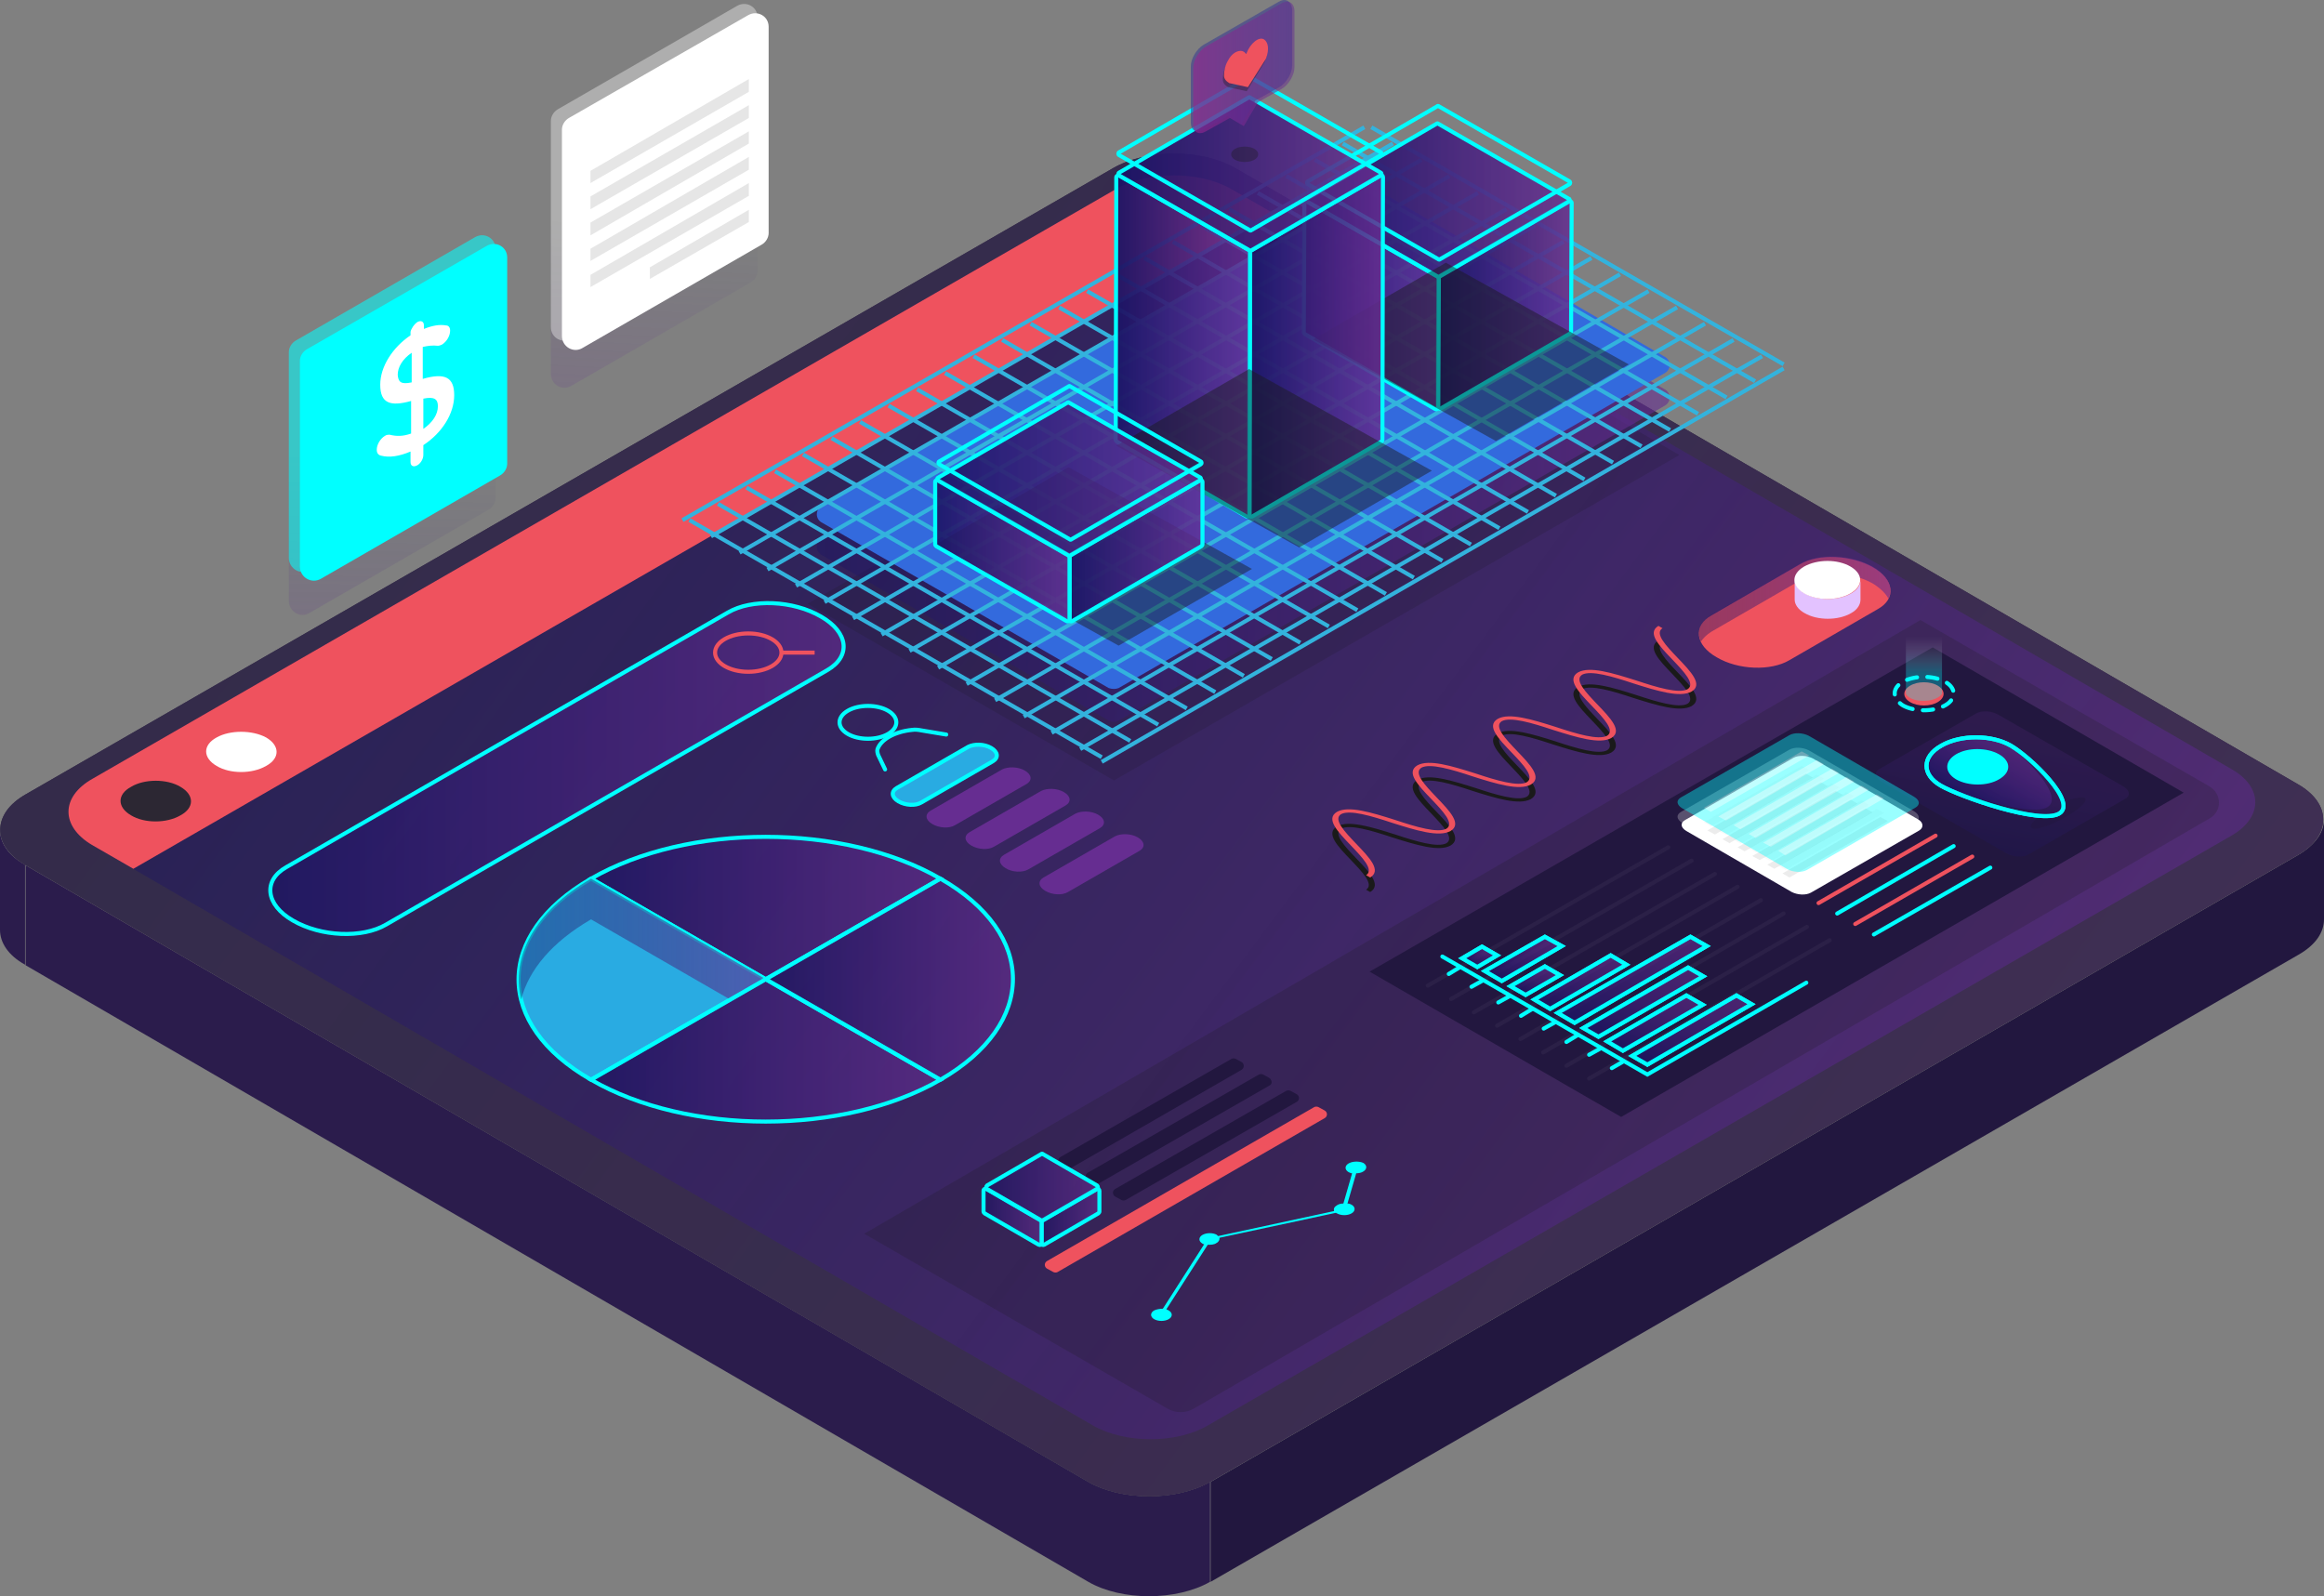 <?xml version="1.0" encoding="UTF-8"?> <svg xmlns="http://www.w3.org/2000/svg" width="575" height="395" viewBox="0 0 575 395" fill="none"><rect x="0" y="0" width="575" height="395" fill="#808080" stroke="none"/><path d="M0 205.337V230.069C0 233.233 2.017 236.396 6.195 238.697V213.964C2.017 211.664 0 208.5 0 205.337Z" fill="#2B1C4C"></path><path d="M568.661 211.52C572.839 209.075 575 205.912 575 202.748V227.481C575 230.644 572.983 233.808 568.661 236.252L299.53 391.405V366.673L568.661 211.52Z" fill="#22173F"></path><path d="M269.275 366.673C277.631 371.418 291.03 371.418 299.387 366.673V391.405C291.03 396.15 277.487 396.15 269.275 391.405L6.34 238.841V214.108L269.275 366.673Z" fill="#2B1C4C"></path><path d="M6.34 196.565C-2.016 201.31 -2.016 209.219 6.196 213.964L269.275 366.673C277.632 371.418 291.031 371.418 299.387 366.673L568.517 211.52C576.874 206.775 576.874 198.866 568.662 194.121L305.582 41.556C297.226 36.811 283.827 36.811 275.471 41.556L6.34 196.565Z" fill="#382F47"></path><path d="M6.34 196.565C-2.016 201.31 -2.016 209.219 6.196 213.964L269.275 366.673C277.632 371.418 291.031 371.418 299.387 366.673L568.517 211.52C576.874 206.775 576.874 198.866 568.662 194.121L305.582 41.556C297.226 36.811 283.827 36.811 275.471 41.556L6.34 196.565Z" fill="#382F47"></path><g opacity="0.68"><g opacity="0.68"><path opacity="0.68" d="M6.34 196.565C-2.016 201.31 -2.016 209.219 6.196 213.964L269.275 366.673C277.632 371.418 291.031 371.418 299.387 366.673L568.517 211.52C576.874 206.775 576.874 198.866 568.662 194.121L305.582 41.556C297.226 36.811 283.827 36.811 275.471 41.556L6.34 196.565Z" fill="url(#paint0_linear)"></path></g></g><path d="M22.907 192.683C14.983 197.284 14.983 204.618 22.763 209.075L270.427 352.725C278.207 357.182 290.885 357.326 298.809 352.725L552.092 206.775C559.872 202.317 560.016 194.84 552.236 190.382L304.572 46.733C296.792 42.131 284.114 42.131 276.19 46.733L22.907 192.683Z" fill="url(#paint1_linear)"></path><path d="M22.907 192.683L276.19 46.733C283.97 42.275 296.792 42.275 304.572 46.733L314.802 52.628L32.993 214.971L22.763 209.075C14.983 204.474 14.983 197.141 22.907 192.683Z" fill="#EF525E"></path><path d="M65.842 182.474C69.299 184.487 69.299 187.65 65.842 189.519C62.384 191.532 56.909 191.532 53.595 189.519C50.138 187.506 50.138 184.343 53.595 182.474C56.909 180.604 62.384 180.604 65.842 182.474Z" fill="white"></path><path d="M44.663 194.696C48.121 196.709 48.121 199.872 44.663 201.742C41.205 203.755 35.73 203.755 32.417 201.742C28.959 199.729 28.959 196.565 32.417 194.696C35.73 192.683 41.349 192.683 44.663 194.696Z" fill="#2C2733"></path><path opacity="0.15" d="M275.614 193.114L415.51 112.59L339.871 68.733L199.831 149.401L275.614 193.114Z" fill="#1A1A1A"></path><path d="M276.767 178.304L411.909 100.368C413.493 99.505 413.493 97.204 411.909 96.341L341.024 55.217C340.304 54.785 339.439 54.785 338.719 55.217L203.289 133.296C201.704 134.159 201.704 136.46 203.289 137.323L274.318 178.304C275.182 178.735 276.047 178.735 276.767 178.304Z" fill="url(#paint2_linear)"></path><path d="M276.767 170.251L411.909 92.315C413.493 91.452 413.493 89.152 411.909 88.289L341.024 47.164C340.304 46.733 339.439 46.733 338.719 47.164L203.289 125.244C201.704 126.107 201.704 128.407 203.289 129.27L274.318 170.251C275.182 170.539 276.047 170.539 276.767 170.251Z" fill="#336ADD"></path><path d="M339.295 31.491L441.299 90.158" stroke="#33B3DD" stroke-miterlimit="10"></path><path d="M332.235 35.517L434.24 94.328" stroke="#33B3DD" stroke-miterlimit="10"></path><path d="M325.32 39.543L427.181 98.355" stroke="#33B3DD" stroke-miterlimit="10"></path><path d="M318.261 43.569L420.121 102.381" stroke="#33B3DD" stroke-miterlimit="10"></path><path d="M311.2 47.739L413.205 106.407" stroke="#33B3DD" stroke-miterlimit="10"></path><path d="M304.142 51.766L406.146 110.433" stroke="#33B3DD" stroke-miterlimit="10"></path><path d="M297.081 55.792L399.086 114.459" stroke="#33B3DD" stroke-miterlimit="10"></path><path d="M290.166 59.818L392.026 118.629" stroke="#33B3DD" stroke-miterlimit="10"></path><path d="M283.106 63.844L384.967 122.656" stroke="#33B3DD" stroke-miterlimit="10"></path><path d="M276.047 67.87L378.051 126.682" stroke="#33B3DD" stroke-miterlimit="10"></path><path d="M268.987 72.04L370.992 130.708" stroke="#33B3DD" stroke-miterlimit="10"></path><path d="M262.071 76.067L363.932 134.734" stroke="#33B3DD" stroke-miterlimit="10"></path><path d="M255.012 80.093L356.872 138.76" stroke="#33B3DD" stroke-miterlimit="10"></path><path d="M247.952 84.119L349.813 142.931" stroke="#33B3DD" stroke-miterlimit="10"></path><path d="M240.893 88.145L342.897 146.957" stroke="#33B3DD" stroke-miterlimit="10"></path><path d="M233.833 92.315L335.838 150.983" stroke="#33B3DD" stroke-miterlimit="10"></path><path d="M226.917 96.342L328.777 155.009" stroke="#33B3DD" stroke-miterlimit="10"></path><path d="M219.857 100.368L321.718 159.035" stroke="#33B3DD" stroke-miterlimit="10"></path><path d="M212.798 104.394L314.658 163.061" stroke="#33B3DD" stroke-miterlimit="10"></path><path d="M205.738 108.42L307.743 167.232" stroke="#33B3DD" stroke-miterlimit="10"></path><path d="M198.679 112.446L300.683 171.258" stroke="#33B3DD" stroke-miterlimit="10"></path><path d="M191.764 116.616L293.624 175.284" stroke="#33B3DD" stroke-miterlimit="10"></path><path d="M184.703 120.643L286.564 179.31" stroke="#33B3DD" stroke-miterlimit="10"></path><path d="M177.644 124.669L279.648 183.336" stroke="#33B3DD" stroke-miterlimit="10"></path><path d="M170.584 128.695L272.589 187.363" stroke="#33B3DD" stroke-miterlimit="10"></path><path d="M267.258 185.349L435.969 88.145" stroke="#33B3DD" stroke-miterlimit="10"></path><path d="M260.198 181.323L428.909 84.119" stroke="#33B3DD" stroke-miterlimit="10"></path><path d="M253.283 177.297L421.85 80.093" stroke="#33B3DD" stroke-miterlimit="10"></path><path d="M246.224 173.271L414.934 76.067" stroke="#33B3DD" stroke-miterlimit="10"></path><path d="M239.164 169.245L407.875 72.04" stroke="#33B3DD" stroke-miterlimit="10"></path><path d="M232.104 165.218L400.815 67.87" stroke="#33B3DD" stroke-miterlimit="10"></path><path d="M225.044 161.048L393.755 63.844" stroke="#33B3DD" stroke-miterlimit="10"></path><path d="M218.129 157.022L386.84 59.818" stroke="#33B3DD" stroke-miterlimit="10"></path><path d="M211.069 152.996L379.78 55.792" stroke="#33B3DD" stroke-miterlimit="10"></path><path d="M204.01 148.97L372.721 51.766" stroke="#33B3DD" stroke-miterlimit="10"></path><path d="M196.95 144.943L365.661 47.739" stroke="#33B3DD" stroke-miterlimit="10"></path><path d="M189.89 140.917L358.601 43.569" stroke="#33B3DD" stroke-miterlimit="10"></path><path d="M182.975 136.747L351.685 39.543" stroke="#33B3DD" stroke-miterlimit="10"></path><path d="M175.915 132.721L344.626 35.517" stroke="#33B3DD" stroke-miterlimit="10"></path><path d="M168.855 128.695L337.566 31.491" stroke="#33B3DD" stroke-miterlimit="10"></path><path d="M272.589 188.513L441.3 91.165" stroke="#33B3DD" stroke-miterlimit="10"></path><path d="M339.006 220.723C341.888 218.997 338.862 215.834 335.549 212.383C332.667 209.363 329.786 206.343 331.803 205.049C333.964 203.899 339.295 205.481 344.481 207.206C350.388 209.075 356.007 210.801 358.889 209.219C361.77 207.494 358.745 204.33 355.431 200.879C352.549 197.86 349.668 194.84 351.685 193.546C353.846 192.395 359.177 193.977 364.363 195.703C370.27 197.572 375.889 199.297 378.771 197.716C381.652 195.99 378.627 192.827 375.313 189.376C372.432 186.356 369.55 183.336 371.567 182.042C373.728 180.892 379.059 182.474 384.246 184.199C390.153 186.069 395.772 187.794 398.653 186.212C401.535 184.487 398.509 181.323 395.195 177.872C392.314 174.853 389.432 171.833 391.449 170.539C393.611 169.388 398.941 170.97 404.128 172.696C410.035 174.565 415.654 176.291 418.535 174.709C421.417 172.983 418.391 169.82 415.078 166.369C412.196 163.349 409.315 160.33 411.332 159.035L410.323 158.46C407.442 160.186 410.467 163.349 413.781 166.8C416.662 169.82 419.544 172.84 417.527 174.134C415.366 175.284 410.035 173.702 404.848 171.977C398.941 170.107 393.322 168.382 390.441 169.964C387.559 171.689 390.585 174.853 393.899 178.304C396.78 181.323 399.662 184.343 397.645 185.637C395.483 186.787 390.153 185.206 384.966 183.48C379.059 181.611 373.44 179.885 370.559 181.467C367.677 183.193 370.703 186.356 374.016 189.807C376.898 192.827 379.779 195.846 377.762 197.141C375.601 198.291 370.27 196.709 365.084 194.984C359.177 193.114 353.558 191.389 350.676 192.971C347.795 194.696 350.82 197.86 354.134 201.311C357.016 204.33 359.897 207.35 357.88 208.644C355.719 209.794 350.388 208.213 345.202 206.487C339.295 204.618 333.676 202.892 330.794 204.474C327.913 206.2 330.938 209.363 334.252 212.814C337.133 215.834 340.015 218.853 337.998 220.148L339.006 220.723Z" fill="#1A1A1A"></path><path d="M339.006 217.128C341.888 215.402 338.862 212.239 335.549 208.788C332.667 205.768 329.786 202.748 331.803 201.454C333.964 200.304 339.295 201.886 344.481 203.611C350.388 205.48 356.007 207.206 358.889 205.624C361.77 203.899 358.745 200.735 355.431 197.284C352.549 194.265 349.668 191.245 351.685 189.951C353.846 188.8 359.177 190.382 364.363 192.108C370.27 193.977 375.889 195.703 378.771 194.121C381.652 192.395 378.627 189.232 375.313 185.781C372.432 182.761 369.55 179.741 371.567 178.447C373.728 177.297 379.059 178.879 384.246 180.604C390.153 182.474 395.772 184.199 398.653 182.617C401.535 180.892 398.509 177.728 395.195 174.277C392.314 171.258 389.432 168.238 391.449 166.944C393.611 165.794 398.941 167.375 404.128 169.101C410.035 170.97 415.654 172.696 418.535 171.114C421.417 169.388 418.391 166.225 415.078 162.774C412.196 159.754 409.315 156.735 411.332 155.44L410.323 154.865C407.442 156.591 410.467 159.754 413.781 163.205C416.662 166.225 419.544 169.245 417.527 170.539C415.366 171.689 410.035 170.107 404.848 168.382C398.941 166.512 393.322 164.787 390.441 166.369C387.559 168.094 390.585 171.258 393.899 174.709C396.78 177.728 399.662 180.748 397.645 182.042C395.483 183.192 390.153 181.611 384.966 179.885C379.059 178.016 373.44 176.29 370.559 177.872C367.677 179.598 370.703 182.761 374.016 186.212C376.898 189.232 379.779 192.251 377.762 193.546C375.601 194.696 370.27 193.114 365.084 191.389C359.177 189.519 353.558 187.794 350.676 189.376C347.795 191.101 350.82 194.265 354.134 197.716C357.016 200.735 359.897 203.755 357.88 205.049C355.719 206.199 350.388 204.618 345.202 202.892C339.295 201.023 333.676 199.297 330.794 200.879C327.913 202.605 330.938 205.768 334.252 209.219C337.133 212.239 340.015 215.258 337.998 216.553L339.006 217.128Z" fill="#EF525E"></path><path d="M388.856 49.465L388.712 82.537L355.863 101.518L356.007 68.589L388.856 49.465Z" fill="url(#paint3_linear)"></path><path d="M356.008 68.589L355.864 101.518L322.727 82.537L322.871 49.465L356.008 68.589Z" fill="url(#paint4_linear)"></path><path d="M388.856 49.465L356.007 68.589L322.87 49.465L355.719 30.34L388.856 49.465Z" fill="url(#paint5_linear)"></path><path d="M388.856 50.184L388.712 82.106C388.712 82.25 388.568 82.394 388.424 82.537L356.439 101.087C356.151 101.231 355.719 101.087 355.719 100.655L355.863 68.733C355.863 68.59 356.007 68.446 356.151 68.302L388.135 49.753C388.424 49.609 388.856 49.896 388.856 50.184Z" fill="url(#paint6_linear)" stroke="#00FFFF" stroke-miterlimit="10"></path><path d="M356.007 68.733L355.863 100.799C355.863 101.087 355.431 101.374 355.143 101.231L322.87 82.681C322.726 82.537 322.582 82.394 322.582 82.25L322.726 50.328C322.726 50.04 323.158 49.753 323.446 49.896L355.719 68.446C355.863 68.446 356.007 68.59 356.007 68.733Z" fill="url(#paint7_linear)" stroke="#00FFFF" stroke-miterlimit="10"></path><path d="M388.136 49.896L356.151 68.446C356.007 68.59 355.863 68.59 355.719 68.446L323.447 49.896C323.158 49.753 323.158 49.321 323.447 49.177L355.431 30.628C355.575 30.484 355.719 30.484 355.863 30.628L388.136 49.177C388.424 49.177 388.424 49.609 388.136 49.896Z" fill="url(#paint8_linear)" stroke="#00FFFF" stroke-miterlimit="10"></path><path d="M388.28 45.582L356.296 64.132C356.152 64.276 356.008 64.276 355.864 64.132L323.591 45.582C323.303 45.439 323.303 45.007 323.591 44.864L355.576 26.314C355.72 26.17 355.864 26.17 356.008 26.314L388.28 44.864C388.569 45.007 388.569 45.439 388.28 45.582Z" stroke="#00FFFF" stroke-miterlimit="10"></path><g opacity="0.67"><path opacity="0.67" d="M402.976 90.158L370.127 109.139L324.888 83.975L357.737 64.995L402.976 90.158Z" fill="#1A1A1A"></path></g><path d="M342.176 42.994L342.031 109.139L309.183 128.12L309.327 62.119L342.176 42.994Z" fill="url(#paint9_linear)"></path><path d="M309.327 62.119L309.183 128.12L276.046 109.139L276.19 42.994L309.327 62.119Z" fill="url(#paint10_linear)"></path><path d="M342.175 42.994L309.327 62.119L276.189 42.994L309.182 24.013L342.175 42.994Z" fill="url(#paint11_linear)"></path><path d="M342.176 43.857L342.032 108.852C342.032 108.995 341.888 109.139 341.744 109.283L309.759 127.832C309.471 127.976 309.039 127.832 309.039 127.401L309.183 62.407C309.183 62.263 309.327 62.119 309.471 61.975L341.456 43.426C341.888 43.282 342.176 43.426 342.176 43.857Z" fill="url(#paint12_linear)" stroke="#00FFFF" stroke-miterlimit="10"></path><path d="M309.327 62.406L309.183 127.401C309.183 127.689 308.751 127.976 308.463 127.832L276.334 109.283C276.19 109.139 276.046 108.995 276.046 108.852L276.19 43.857C276.19 43.569 276.622 43.282 276.91 43.426L309.183 61.975C309.327 62.119 309.327 62.263 309.327 62.406Z" fill="url(#paint13_linear)" stroke="#00FFFF" stroke-miterlimit="10"></path><path d="M341.6 43.426L309.615 61.975C309.471 62.119 309.327 62.119 309.183 61.975L276.91 43.426C276.622 43.282 276.622 42.85 276.91 42.707L308.895 24.157C309.039 24.014 309.183 24.014 309.327 24.157L341.6 42.707C341.888 42.85 341.888 43.282 341.6 43.426Z" fill="url(#paint14_linear)" stroke="#00FFFF" stroke-miterlimit="10"></path><g opacity="0.67"><path opacity="0.67" d="M354.279 116.472L321.43 135.453L276.19 110.289L309.039 91.309L354.279 116.472Z" fill="#1A1A1A"></path></g><g opacity="0.67"><path opacity="0.67" d="M309.76 140.774L276.767 159.754L231.527 134.734L264.376 115.61L309.76 140.774Z" fill="#1A1A1A"></path></g><path d="M297.513 118.486V135.022L264.664 154.003V137.466L297.513 118.486Z" fill="url(#paint15_linear)"></path><path d="M264.664 137.466V154.003L231.527 135.022V118.486L264.664 137.466Z" fill="url(#paint16_linear)"></path><path d="M297.513 118.486L264.664 137.466L231.527 118.486L264.376 99.361L297.513 118.486Z" fill="url(#paint17_linear)"></path><path d="M297.513 119.205V134.734C297.513 134.878 297.368 135.022 297.224 135.166L265.24 153.715C264.952 153.859 264.52 153.715 264.52 153.284V137.754C264.52 137.61 264.664 137.467 264.808 137.323L296.792 118.917C297.224 118.63 297.513 118.917 297.513 119.205Z" fill="url(#paint18_linear)" stroke="#00FFFF" stroke-miterlimit="10"></path><path d="M264.664 137.754V153.284C264.664 153.571 264.232 153.859 263.944 153.715L231.671 135.166C231.527 135.022 231.383 134.878 231.383 134.734V119.205C231.383 118.917 231.815 118.63 232.103 118.773L264.376 137.323C264.52 137.466 264.664 137.61 264.664 137.754Z" fill="url(#paint19_linear)" stroke="#00FFFF" stroke-miterlimit="10"></path><path d="M296.792 118.917L264.808 137.466C264.664 137.61 264.52 137.61 264.375 137.466L232.103 118.917C231.815 118.773 231.815 118.342 232.103 118.198L264.087 99.649C264.231 99.505 264.375 99.505 264.52 99.649L296.792 118.054C297.224 118.198 297.224 118.63 296.792 118.917Z" fill="url(#paint20_linear)" stroke="#00FFFF" stroke-miterlimit="10"></path><path d="M204.729 165.794L95.521 228.775C89.614 232.226 79.385 231.795 72.469 227.768C65.697 223.886 64.977 217.847 70.884 214.539L180.092 151.558C185.999 148.107 196.229 148.538 203.144 152.565C209.916 156.447 210.636 162.343 204.729 165.794Z" fill="url(#paint21_linear)" stroke="#00FFFF" stroke-miterlimit="10"></path><path d="M185.135 166.225C189.671 166.225 193.347 164.1 193.347 161.48C193.347 158.859 189.671 156.735 185.135 156.735C180.6 156.735 176.923 158.859 176.923 161.48C176.923 164.1 180.6 166.225 185.135 166.225Z" stroke="#EF525E" stroke-miterlimit="10"></path><path d="M193.348 161.48H201.56" stroke="#EF525E" stroke-miterlimit="10"></path><path d="M232.68 217.415C208.764 203.611 170.152 203.611 146.235 217.415L189.458 242.292L232.68 217.415Z" fill="url(#paint22_linear)" stroke="#00FFFF" stroke-miterlimit="10"></path><path d="M146.235 217.416C122.319 231.22 122.319 253.508 146.235 267.168L189.457 242.292L146.235 217.416Z" fill="#29ABE2" stroke="#00FFFF" stroke-miterlimit="10"></path><path d="M146.235 227.481L180.669 247.325L189.458 242.292L146.235 217.416C132.116 225.612 126.353 236.828 128.946 247.325C130.819 239.991 136.582 233.089 146.235 227.481Z" fill="url(#paint23_linear)"></path><path d="M146.235 267.168C170.152 280.972 208.764 280.972 232.68 267.168L189.458 242.292L146.235 267.168Z" fill="url(#paint24_linear)" stroke="#00FFFF" stroke-miterlimit="10"></path><path d="M232.679 217.416L189.457 242.292L232.679 267.168C256.596 253.364 256.596 231.076 232.679 217.416Z" fill="url(#paint25_linear)" stroke="#00FFFF" stroke-miterlimit="10"></path><path d="M227.925 198.579L245.646 188.369C247.087 187.506 246.943 186.069 245.214 185.062C243.485 184.055 241.036 184.055 239.595 184.774L221.874 194.984C220.433 195.846 220.577 197.284 222.306 198.291C224.035 199.297 226.484 199.441 227.925 198.579Z" fill="#29ABE2" stroke="#00FFFF" stroke-miterlimit="10"></path><path d="M236.281 204.186L254.003 193.977C255.443 193.114 255.299 191.676 253.57 190.67C251.841 189.663 249.392 189.663 247.952 190.382L230.23 200.592C228.79 201.454 228.934 202.892 230.663 203.899C232.391 204.905 234.841 205.049 236.281 204.186Z" fill="#662D91"></path><path d="M245.934 209.507L263.655 199.297C265.096 198.435 264.952 196.997 263.223 195.99C261.494 194.984 259.045 194.984 257.604 195.703L239.883 205.912C238.442 206.775 238.586 208.213 240.315 209.219C242.044 210.226 244.493 210.37 245.934 209.507Z" fill="#662D91"></path><path d="M254.435 215.115L272.156 204.905C273.597 204.043 273.453 202.605 271.724 201.598C269.995 200.592 267.546 200.592 266.105 201.311L248.384 211.52C246.943 212.383 247.087 213.821 248.816 214.827C250.401 215.834 252.994 215.977 254.435 215.115Z" fill="#662D91"></path><path d="M264.232 220.723L281.953 210.513C283.394 209.65 283.249 208.213 281.521 207.206C279.792 206.199 277.342 206.199 275.902 206.918L258.181 217.128C256.74 217.991 256.884 219.428 258.613 220.435C260.342 221.442 262.791 221.585 264.232 220.723Z" fill="#662D91"></path><path d="M442.74 163.349L464.639 150.695C469.249 148.107 468.673 143.362 463.342 140.342C458.012 137.323 449.944 136.891 445.333 139.623L423.434 152.277C418.824 154.865 419.4 159.611 424.731 162.63C430.061 165.794 438.129 166.081 442.74 163.349Z" fill="#EF525E"></path><path d="M423.434 156.303L445.333 143.65C449.944 141.061 458.012 141.349 463.343 144.369C465.216 145.519 466.512 146.813 467.233 148.107C468.529 145.519 467.233 142.499 463.343 140.199C458.012 137.179 449.944 136.747 445.333 139.48L423.434 152.133C420.552 153.859 419.688 156.303 420.841 158.748C421.417 157.885 422.281 157.022 423.434 156.303Z" fill="url(#paint26_linear)"></path><path d="M460.317 143.506V148.395C460.317 149.545 459.597 150.839 458.012 151.702C454.843 153.571 449.656 153.571 446.486 151.702C444.902 150.839 444.037 149.545 444.037 148.395V143.506C444.037 144.656 444.902 145.95 446.486 146.813C449.656 148.682 454.843 148.682 458.012 146.813C459.597 145.95 460.317 144.656 460.317 143.506Z" fill="#E3C2FF"></path><path d="M457.868 140.198C461.038 142.068 461.038 144.944 457.868 146.813C454.698 148.682 449.512 148.682 446.342 146.813C443.172 144.944 443.172 142.068 446.342 140.198C449.656 138.329 454.698 138.329 457.868 140.198Z" fill="white"></path><path d="M209.772 181.611C212.509 183.193 216.976 183.193 219.713 181.611C222.45 180.029 222.45 177.441 219.713 175.859C216.976 174.277 212.509 174.277 209.772 175.859C207.034 177.441 207.034 180.029 209.772 181.611Z" stroke="#00FFFF" stroke-miterlimit="10" stroke-linecap="round"></path><path d="M218.992 190.382L217.263 186.787C217.119 186.356 216.975 185.781 217.119 185.349C217.984 182.905 221.441 181.036 225.62 180.604C226.484 180.46 227.349 180.604 228.069 180.748L234.12 181.755" stroke="#00FFFF" stroke-miterlimit="10" stroke-linecap="round"></path><path d="M341.6 38.393L309.615 56.942C309.471 57.086 309.327 57.086 309.183 56.942L276.91 38.393C276.622 38.249 276.622 37.818 276.91 37.674L308.895 19.124C309.039 18.981 309.183 18.981 309.327 19.124L341.6 37.674C341.888 37.818 341.888 38.249 341.6 38.393Z" stroke="#00FFFF" stroke-miterlimit="10"></path><path d="M297.081 114.891L265.097 133.44C264.953 133.584 264.809 133.584 264.664 133.44L232.392 114.891C232.104 114.747 232.104 114.316 232.392 114.172L264.376 95.623C264.52 95.479 264.665 95.479 264.809 95.623L297.081 114.172C297.369 114.316 297.369 114.747 297.081 114.891Z" stroke="#00FFFF" stroke-miterlimit="10"></path><path opacity="0.35" d="M305.581 36.811C304.284 37.53 304.284 38.824 305.581 39.543C306.878 40.262 309.039 40.262 310.335 39.543C311.632 38.824 311.632 37.53 310.335 36.811C309.039 36.092 306.878 36.092 305.581 36.811Z" fill="#1A1A1A"></path><path opacity="0.5" d="M316.387 0.431L297.801 11.072C296.073 12.079 294.632 14.523 294.632 16.392V30.34C294.632 32.354 296.073 33.072 297.801 32.066L303.709 28.759L307.166 30.772L310.624 24.876L316.531 21.569C318.26 20.562 319.701 18.118 319.701 16.249V2.157C319.413 0.288 318.116 -0.575 316.387 0.431Z" fill="#2E3192"></path><path opacity="0.82" d="M316.963 0.863L298.378 11.504C296.649 12.51 295.208 14.955 295.208 16.824V30.772C295.208 32.785 296.649 33.504 298.378 32.497L304.285 29.19L307.742 31.203L311.2 25.308L317.107 22C318.836 20.994 320.277 18.549 320.277 16.68V2.588C320.133 0.575 318.692 -0.144 316.963 0.863Z" fill="url(#paint27_linear)"></path><path opacity="0.35" d="M312.497 10.928C311.2 10.066 309.039 11.935 308.175 14.236L308.03 14.379L307.886 14.236C307.022 12.941 304.717 13.66 303.564 15.961C302.844 17.111 302.556 18.549 302.556 19.7C302.556 20.562 303.132 21.138 303.852 21.569L308.463 22.576L312.785 15.53C313.938 13.229 313.505 11.504 312.497 10.928Z" fill="#1A1A1A"></path><path d="M312.785 9.778C311.488 8.915 309.327 10.784 308.463 13.085L308.319 13.373L308.174 13.229C307.31 11.935 305.005 12.654 303.852 14.954C303.132 16.105 302.844 17.543 302.844 18.693C302.844 19.556 303.42 20.131 304.14 20.562L308.751 21.569L313.217 14.523C314.081 12.222 313.793 10.497 312.785 9.778Z" fill="#EF525E"></path><path opacity="0.32" d="M141.337 95.479L185.711 69.884C186.72 69.308 187.44 68.158 187.44 67.008V15.961C187.44 13.373 184.703 11.791 182.398 13.085L138.023 38.537C137.014 39.112 136.294 40.262 136.294 41.413V92.459C136.294 95.191 139.031 96.773 141.337 95.479Z" fill="url(#paint28_linear)"></path><g opacity="0.6"><path opacity="0.6" d="M141.337 83.832L185.711 58.236C186.72 57.661 187.44 56.511 187.44 55.361V4.314C187.44 1.726 184.703 0.144 182.398 1.438L138.023 27.033C137.014 27.608 136.294 28.759 136.294 29.909V80.956C136.294 83.544 139.031 85.126 141.337 83.832Z" fill="white"></path></g><path d="M144.074 86.132L188.449 60.537C189.457 59.962 190.178 58.812 190.178 57.661V6.615C190.178 4.026 187.44 2.445 185.135 3.739L140.76 29.19C139.752 29.765 139.031 30.916 139.031 32.066V83.113C139.031 85.845 141.913 87.427 144.074 86.132Z" fill="white"></path><path opacity="0.2" d="M546.762 202.461L295.353 348.555C293.336 349.705 290.886 349.705 288.869 348.555L213.807 305.273L475.157 153.427L546.618 194.552C549.788 196.421 549.788 200.735 546.762 202.461Z" fill="#1A1A1A"></path><path d="M307.167 264.723L264.953 289.024C264.665 289.168 264.233 289.168 263.944 289.024L262.36 288.162C261.639 287.73 261.639 286.724 262.36 286.292L304.717 261.991C305.006 261.847 305.438 261.847 305.726 261.991L307.311 262.854C307.887 263.285 307.887 264.292 307.167 264.723Z" fill="#22173F"></path><path d="M314.082 268.606L271.724 292.907C271.436 293.05 271.004 293.05 270.716 292.907L269.131 292.044C268.411 291.612 268.411 290.606 269.131 290.175L311.489 265.873C311.777 265.73 312.209 265.73 312.497 265.873L314.082 266.736C314.803 267.311 314.803 268.318 314.082 268.606Z" fill="#22173F"></path><path d="M320.854 272.632L278.496 296.933C278.208 297.077 277.776 297.077 277.487 296.933L275.903 296.07C275.182 295.639 275.182 294.632 275.903 294.201L318.26 269.9C318.549 269.756 318.981 269.756 319.269 269.9L320.854 270.763C321.574 271.194 321.574 272.201 320.854 272.632Z" fill="#22173F"></path><path d="M327.769 276.658L261.639 314.763C261.351 314.907 260.919 314.907 260.631 314.763L259.046 313.901C258.326 313.469 258.326 312.463 259.046 312.031L325.176 273.926C325.464 273.782 325.897 273.782 326.185 273.926L327.769 274.789C328.49 275.22 328.49 276.227 327.769 276.658Z" fill="#EF525E"></path><path d="M272.013 294.632V299.809C272.013 299.953 271.869 300.096 271.725 300.24L258.326 308.005C258.038 308.149 257.605 308.005 257.605 307.574V302.397C257.605 302.253 257.75 302.109 257.894 301.966L271.293 294.201C271.725 294.057 272.013 294.345 272.013 294.632Z" fill="url(#paint29_linear)" stroke="#00FFFF" stroke-miterlimit="10"></path><path d="M257.749 302.397V307.574C257.749 308.005 257.317 308.149 257.029 308.005L243.63 300.24C243.486 300.096 243.342 299.953 243.342 299.809V294.632C243.342 294.201 243.774 294.057 244.062 294.201L257.461 301.966C257.749 302.11 257.749 302.253 257.749 302.397Z" fill="url(#paint30_linear)" stroke="#00FFFF" stroke-miterlimit="10"></path><path d="M271.436 294.201L258.037 301.966C257.893 302.109 257.749 302.109 257.605 301.966L244.206 294.201C243.918 294.057 243.918 293.626 244.206 293.338L257.605 285.573C257.749 285.429 257.893 285.429 258.037 285.573L271.436 293.338C271.725 293.626 271.725 294.057 271.436 294.201Z" fill="url(#paint31_linear)" stroke="#00FFFF" stroke-miterlimit="10"></path><path d="M333.676 287.874C332.667 288.449 332.667 289.456 333.676 290.031C333.964 290.175 334.252 290.319 334.54 290.319L332.379 297.796C331.803 297.796 331.227 297.94 330.795 298.227C330.074 298.659 329.93 299.09 330.074 299.665L301.403 305.848C301.259 305.704 301.115 305.704 301.115 305.561C300.107 304.986 298.522 304.986 297.513 305.561C296.505 306.136 296.505 307.142 297.513 307.718C297.657 307.861 297.802 307.861 297.946 307.861L287.716 323.822C286.996 323.822 286.132 323.966 285.555 324.254C284.547 324.829 284.547 325.836 285.555 326.411C286.564 326.986 288.149 326.986 289.157 326.411C290.166 325.836 290.166 324.829 289.157 324.254C289.013 324.11 288.725 324.11 288.581 323.966L298.81 308.005C299.53 308.005 300.395 308.005 300.971 307.574C301.547 307.286 301.836 306.711 301.692 306.28L330.506 300.097C330.65 300.097 330.65 300.24 330.795 300.24C331.803 300.816 333.388 300.816 334.396 300.24C335.405 299.665 335.405 298.659 334.396 298.083C334.108 297.94 333.82 297.796 333.388 297.796L335.549 290.319C336.125 290.319 336.846 290.175 337.278 289.887C338.286 289.312 338.286 288.306 337.278 287.73C336.269 287.299 334.685 287.299 333.676 287.874Z" fill="#00FFFF"></path><path d="M185.28 22.719L146.092 45.295V42.275L185.28 19.556V22.719Z" fill="#E6E6E6"></path><path d="M185.28 29.19L146.092 51.766V48.602L185.28 26.027V29.19Z" fill="#E6E6E6"></path><path d="M185.28 35.517L146.092 58.236V55.073L185.28 32.497V35.517Z" fill="#E6E6E6"></path><path d="M185.28 41.988L146.092 64.563V61.544L185.28 38.824V41.988Z" fill="#E6E6E6"></path><path d="M185.28 48.458L146.092 71.034V68.014L185.28 45.295V48.458Z" fill="#E6E6E6"></path><path d="M185.28 54.929L160.787 69.021V66.145L185.28 51.909V54.929Z" fill="#E6E6E6"></path><path d="M540.278 196.134L401.102 276.371L338.862 240.422L478.182 160.186L540.278 196.134Z" fill="#22173F"></path><g opacity="0.2"><path opacity="0.2" d="M353.27 243.873L412.772 209.651" stroke="white" stroke-miterlimit="10" stroke-linecap="round"></path><path opacity="0.2" d="M359.032 247.181L418.535 212.958" stroke="white" stroke-miterlimit="10" stroke-linecap="round"></path><path opacity="0.2" d="M364.651 250.488L424.298 216.265" stroke="white" stroke-miterlimit="10" stroke-linecap="round"></path><path opacity="0.2" d="M370.414 253.795L429.917 219.429" stroke="white" stroke-miterlimit="10" stroke-linecap="round"></path><path opacity="0.2" d="M376.178 257.102L435.68 222.736" stroke="white" stroke-miterlimit="10" stroke-linecap="round"></path><path opacity="0.2" d="M381.796 260.41L441.299 226.043" stroke="white" stroke-miterlimit="10" stroke-linecap="round"></path><path opacity="0.2" d="M387.56 263.717L447.062 229.35" stroke="white" stroke-miterlimit="10" stroke-linecap="round"></path><path opacity="0.2" d="M393.178 266.88L452.68 232.657" stroke="white" stroke-miterlimit="10" stroke-linecap="round"></path></g><path d="M356.871 236.684L407.585 265.874L446.917 243.154" stroke="#00FFFF" stroke-miterlimit="10" stroke-linecap="round"></path><path d="M370.415 236.396L365.516 239.272L361.771 237.115L366.669 234.239L370.415 236.396Z" stroke="#00FFFF" stroke-miterlimit="10" stroke-linecap="round"></path><path d="M386.406 234.095L371.567 242.723L367.389 240.278L382.228 231.795L386.406 234.095Z" stroke="#00FFFF" stroke-miterlimit="10" stroke-linecap="round"></path><path d="M385.975 241.285L377.474 246.174L373.729 244.017L382.229 239.128L385.975 241.285Z" stroke="#00FFFF" stroke-miterlimit="10" stroke-linecap="round"></path><path d="M402.398 238.697L383.525 249.625L379.635 247.324L398.508 236.396L402.398 238.697Z" stroke="#00FFFF" stroke-miterlimit="10" stroke-linecap="round"></path><path d="M422.281 234.095L389.577 253.076L385.398 250.632L418.247 231.795L422.281 234.095Z" stroke="#00FFFF" stroke-miterlimit="10" stroke-linecap="round"></path><path d="M421.417 241.573L395.483 256.527L391.737 254.37L417.671 239.416L421.417 241.573Z" stroke="#00FFFF" stroke-miterlimit="10" stroke-linecap="round"></path><path d="M421.273 248.619L401.535 259.978L397.645 257.678L417.239 246.318L421.273 248.619Z" stroke="#00FFFF" stroke-miterlimit="10" stroke-linecap="round"></path><path d="M433.375 248.475L407.586 263.429L403.84 261.272L429.629 246.318L433.375 248.475Z" stroke="#00FFFF" stroke-miterlimit="10" stroke-linecap="round"></path><path d="M370.415 236.396L365.516 239.272L361.771 237.115L366.669 234.239L370.415 236.396Z" fill="url(#paint32_linear)" stroke="#00FFFF" stroke-miterlimit="10"></path><path d="M386.406 234.095L371.567 242.723L367.389 240.278L382.228 231.795L386.406 234.095Z" fill="url(#paint33_linear)" stroke="#00FFFF" stroke-miterlimit="10"></path><path d="M385.975 241.285L377.474 246.174L373.729 244.017L382.229 239.128L385.975 241.285Z" fill="url(#paint34_linear)" stroke="#00FFFF" stroke-miterlimit="10"></path><path d="M402.398 238.697L383.525 249.625L379.635 247.324L398.508 236.396L402.398 238.697Z" fill="url(#paint35_linear)" stroke="#00FFFF" stroke-miterlimit="10"></path><path d="M422.281 234.095L389.577 253.076L385.398 250.632L418.247 231.795L422.281 234.095Z" fill="url(#paint36_linear)" stroke="#00FFFF" stroke-miterlimit="10"></path><path d="M421.417 241.573L395.483 256.527L391.737 254.37L417.671 239.416L421.417 241.573Z" fill="url(#paint37_linear)" stroke="#00FFFF" stroke-miterlimit="10"></path><path d="M421.273 248.619L401.535 259.978L397.645 257.678L417.239 246.318L421.273 248.619Z" fill="url(#paint38_linear)" stroke="#00FFFF" stroke-miterlimit="10"></path><path d="M433.375 248.475L407.586 263.429L403.84 261.272L429.629 246.318L433.375 248.475Z" fill="url(#paint39_linear)" stroke="#00FFFF" stroke-miterlimit="10"></path><path d="M361.049 239.416L358.456 240.997" stroke="#00FFFF" stroke-miterlimit="10" stroke-linecap="round"></path><path d="M366.669 242.723L364.075 244.161" stroke="#00FFFF" stroke-miterlimit="10" stroke-linecap="round"></path><path d="M373.296 246.605L370.702 248.043" stroke="#00FFFF" stroke-miterlimit="10" stroke-linecap="round"></path><path d="M378.915 249.769L376.321 251.351" stroke="#00FFFF" stroke-miterlimit="10" stroke-linecap="round"></path><path d="M384.534 253.076L381.94 254.514" stroke="#00FFFF" stroke-miterlimit="10" stroke-linecap="round"></path><path d="M390.153 256.24L387.56 257.821" stroke="#00FFFF" stroke-miterlimit="10" stroke-linecap="round"></path><path d="M395.772 259.547L393.179 260.985" stroke="#00FFFF" stroke-miterlimit="10" stroke-linecap="round"></path><path d="M401.534 262.71L398.797 264.292" stroke="#00FFFF" stroke-miterlimit="10" stroke-linecap="round"></path><path d="M470.834 174.565C473.716 176.147 478.326 176.147 481.208 174.565C484.089 172.983 484.089 170.251 481.208 168.669C478.326 167.088 473.716 167.088 470.834 168.669C468.097 170.251 468.097 172.839 470.834 174.565Z" stroke="#00FFFF" stroke-miterlimit="10" stroke-linecap="round" stroke-dasharray="2.55 2.55"></path><path d="M472.563 173.702C474.436 174.853 477.606 174.853 479.478 173.702C481.351 172.552 481.351 170.826 479.478 169.676C477.606 168.526 474.436 168.526 472.563 169.676C470.69 170.826 470.69 172.552 472.563 173.702Z" fill="#EF525E"></path><path d="M474.868 205.481L448.07 220.866C446.774 221.585 444.757 221.442 443.316 220.723L417.239 205.624C415.798 204.762 415.654 203.611 416.95 202.892L443.748 187.506C445.045 186.787 447.062 186.931 448.503 187.65L474.58 202.748C475.877 203.467 476.021 204.762 474.868 205.481Z" fill="white"></path><path d="M448.503 192.395L424.299 206.487L422.426 205.481L446.774 191.389L448.503 192.395Z" fill="#E6E6E6"></path><path d="M452.249 194.552L427.901 208.644L426.172 207.638L450.52 193.546L452.249 194.552Z" fill="#E6E6E6"></path><path d="M455.995 196.709L431.647 210.657L429.918 209.651L454.122 195.703L455.995 196.709Z" fill="#E6E6E6"></path><path d="M459.597 198.866L435.393 212.814L433.52 211.808L457.868 197.86L459.597 198.866Z" fill="#E6E6E6"></path><path d="M463.343 201.023L438.995 214.971L437.266 213.965L461.614 200.017L463.343 201.023Z" fill="#E6E6E6"></path><path d="M467.089 203.18L442.741 217.128L441.012 216.121L465.216 202.173L467.089 203.18Z" fill="#E6E6E6"></path><path d="M449.943 223.455L478.902 206.775" stroke="#EF525E" stroke-miterlimit="10" stroke-linecap="round"></path><path d="M454.554 226.043L483.369 209.363" stroke="#00FFFF" stroke-miterlimit="10" stroke-linecap="round"></path><path d="M459.021 228.631L487.979 211.951" stroke="#EF525E" stroke-miterlimit="10" stroke-linecap="round"></path><path d="M463.63 231.22L492.445 214.683" stroke="#00FFFF" stroke-miterlimit="10" stroke-linecap="round"></path><path opacity="0.3" d="M525.726 197.716L501.954 211.376C500.513 212.239 498.064 212.095 496.335 211.089L465.503 193.402C463.919 192.395 463.63 190.958 465.071 190.239L488.843 176.578C490.284 175.715 492.733 175.859 494.462 176.866L525.294 194.552C527.023 195.559 527.167 196.997 525.726 197.716Z" fill="url(#paint40_linear)"></path><path opacity="0.53" d="M502.675 204.905C503.683 205.48 507.429 204.33 511.031 202.173C514.633 200.16 516.794 198.003 515.786 197.428C514.777 196.853 511.031 198.003 507.429 200.16C503.828 202.173 501.666 204.33 502.675 204.905Z" fill="#22173F"></path><path d="M480.199 194.409C484.954 197.141 504.692 204.043 509.446 201.311C514.201 198.579 502.243 187.219 497.488 184.487C492.734 181.755 485.098 181.755 480.343 184.487C475.445 187.219 475.445 191.676 480.199 194.409Z" fill="url(#paint41_linear)" stroke="#00FFFF" stroke-miterlimit="10"></path><path opacity="0.53" d="M506.565 199.729C502.243 202.173 485.53 196.709 479.047 193.69C479.335 193.977 479.767 194.265 480.199 194.409C484.954 197.141 504.692 204.043 509.447 201.311C514.201 198.579 502.243 187.219 497.488 184.487C497.056 184.199 496.624 184.055 496.192 183.912C501.378 187.506 510.887 197.141 506.565 199.729Z" fill="#22173F"></path><path d="M480.199 194.409C484.954 197.141 504.692 204.043 509.446 201.311C514.201 198.579 502.243 187.219 497.488 184.487C492.734 181.755 485.098 181.755 480.343 184.487C475.445 187.219 475.445 191.676 480.199 194.409Z" stroke="#00FFFF" stroke-miterlimit="10"></path><path d="M483.945 192.827C486.971 194.552 491.725 194.552 494.607 192.827C497.632 191.101 497.632 188.369 494.607 186.644C491.581 184.918 486.827 184.918 483.945 186.644C481.064 188.369 481.064 191.101 483.945 192.827Z" fill="#00FFFF"></path><path d="M471.555 171.689C471.555 171.689 472.275 173.415 475.877 173.415C479.479 173.415 480.487 171.689 480.487 171.689V133.296H471.555V171.689Z" fill="url(#paint42_linear)"></path><g opacity="0.63"><g opacity="0.63"><path opacity="0.63" d="M473.86 203.468L447.063 218.853C445.766 219.572 443.749 219.429 442.308 218.71L416.231 203.611C414.79 202.749 414.646 201.598 415.943 200.879L442.74 185.493C444.037 184.774 446.054 184.918 447.495 185.637L473.572 200.736C475.013 201.598 475.157 202.892 473.86 203.468Z" fill="white"></path></g><g opacity="0.63"><path opacity="0.63" d="M447.639 190.526L423.29 204.474L421.562 203.467L445.766 189.52L447.639 190.526Z" fill="#E6E6E6"></path><path opacity="0.63" d="M451.241 192.683L427.036 206.631L425.163 205.624L449.512 191.677L451.241 192.683Z" fill="#E6E6E6"></path><path opacity="0.63" d="M454.987 194.84L430.638 208.788L428.909 207.781L453.258 193.833L454.987 194.84Z" fill="#E6E6E6"></path><path opacity="0.63" d="M458.733 196.997L434.384 210.945L432.655 209.938L456.86 195.99L458.733 196.997Z" fill="#E6E6E6"></path><path opacity="0.63" d="M462.334 199.154L438.13 213.102L436.257 212.095L460.605 198.003L462.334 199.154Z" fill="#E6E6E6"></path><path opacity="0.63" d="M466.08 201.167L441.732 215.258L440.003 214.252L464.351 200.16L466.08 201.167Z" fill="#E6E6E6"></path></g></g><g opacity="0.63"><path opacity="0.63" d="M473.86 199.873L447.063 215.258C445.766 215.977 443.749 215.834 442.308 215.115L416.231 200.016C414.79 199.154 414.646 198.003 415.943 197.284L442.74 181.898C444.037 181.18 446.054 181.323 447.495 182.042L473.572 197.141C475.013 198.003 475.157 199.154 473.86 199.873Z" fill="#00FFFF"></path><g opacity="0.63"><path opacity="0.63" d="M447.639 186.931L423.29 200.879L421.562 199.872L445.766 185.925L447.639 186.931Z" fill="white"></path><path opacity="0.63" d="M451.241 189.088L427.036 203.036L425.163 202.029L449.512 188.082L451.241 189.088Z" fill="white"></path><path opacity="0.63" d="M454.987 191.245L430.638 205.193L428.909 204.186L453.258 190.238L454.987 191.245Z" fill="white"></path><path opacity="0.63" d="M458.733 193.402L434.384 207.35L432.655 206.343L456.86 192.251L458.733 193.402Z" fill="white"></path><path opacity="0.63" d="M462.334 195.415L438.13 209.506L436.257 208.5L460.605 194.408L462.334 195.415Z" fill="white"></path><path opacity="0.63" d="M466.08 197.572L441.732 211.663L440.003 210.513L464.351 196.565L466.08 197.572Z" fill="white"></path></g></g><path opacity="0.32" d="M76.504 151.702L120.878 126.107C121.887 125.531 122.607 124.381 122.607 123.231V72.184C122.607 69.596 119.87 68.014 117.565 69.308L73.19 94.903C72.181 95.479 71.461 96.629 71.461 97.779V148.826C71.605 151.414 74.342 152.996 76.504 151.702Z" fill="url(#paint43_linear)"></path><path opacity="0.56" d="M76.504 141.061L120.878 115.466C121.887 114.891 122.607 113.74 122.607 112.59V61.544C122.607 58.955 119.87 57.373 117.565 58.668L73.19 84.263C72.181 84.838 71.461 85.988 71.461 87.139V138.185C71.605 140.774 74.342 142.355 76.504 141.061Z" fill="#00FFFF"></path><path d="M79.385 143.218L123.76 117.623C124.768 117.048 125.489 115.897 125.489 114.747V63.7C125.489 61.112 122.751 59.53 120.446 60.825L75.927 86.42C74.919 86.995 74.198 88.145 74.198 89.296V140.342C74.342 142.93 77.08 144.512 79.385 143.218Z" fill="#00FFFF"></path><path d="M103.301 79.661C104.165 79.23 104.886 79.518 104.886 80.524V81.387C107.047 80.524 108.776 80.237 110.361 80.524C110.937 80.524 111.369 80.956 111.369 81.818C111.369 83.112 110.505 84.55 109.352 85.269C109.064 85.413 108.632 85.557 108.344 85.557C107.047 85.413 105.894 85.557 104.598 85.844V93.753C110.073 92.171 112.378 93.322 112.378 97.779C112.378 102.381 109.352 107.126 104.742 110.146V112.59C104.742 113.597 104.021 114.747 103.157 115.178C102.292 115.61 101.572 115.322 101.572 114.316V111.727C98.835 112.878 96.385 113.309 94.224 112.734C93.648 112.59 93.216 112.159 93.216 111.296C93.216 110.002 94.08 108.564 95.233 107.845C95.665 107.557 96.097 107.557 96.385 107.557C98.114 107.989 99.699 107.989 101.716 107.27V99.217C96.529 100.655 94.08 99.792 94.08 95.191C94.08 90.734 97.106 85.988 101.572 82.969V82.106C101.716 81.387 102.437 80.237 103.301 79.661ZM101.86 94.616V87.282C99.555 88.864 98.403 90.877 98.403 92.747C98.547 94.472 99.123 95.191 101.86 94.616ZM104.742 98.642V106.119C107.047 104.538 108.344 102.525 108.344 100.511C108.344 98.786 107.479 98.067 104.742 98.642Z" fill="white"></path><defs><linearGradient id="paint0_linear" x1="119.755" y1="79.26" x2="520.57" y2="378.697" gradientUnits="userSpaceOnUse"><stop stop-color="#1B1464" stop-opacity="0.4"></stop><stop offset="1" stop-color="#662D91" stop-opacity="0.6"></stop></linearGradient><linearGradient id="paint1_linear" x1="129.639" y1="82.234" x2="506.831" y2="364.023" gradientUnits="userSpaceOnUse"><stop stop-color="#1B1464" stop-opacity="0.4"></stop><stop offset="1" stop-color="#662D91" stop-opacity="0.6"></stop></linearGradient><linearGradient id="paint2_linear" x1="202.157" y1="116.759" x2="413.104" y2="116.759" gradientUnits="userSpaceOnUse"><stop stop-color="#1B1464" stop-opacity="0.4"></stop><stop offset="1" stop-color="#662D91" stop-opacity="0.6"></stop></linearGradient><linearGradient id="paint3_linear" x1="355.882" y1="75.496" x2="388.862" y2="75.496" gradientUnits="userSpaceOnUse"><stop stop-color="#1B1464" stop-opacity="0.8"></stop><stop offset="1" stop-color="#662D91" stop-opacity="0.6"></stop></linearGradient><linearGradient id="paint4_linear" x1="322.781" y1="75.496" x2="355.976" y2="75.496" gradientUnits="userSpaceOnUse"><stop stop-color="#1B1464" stop-opacity="0.8"></stop><stop offset="1" stop-color="#662D91" stop-opacity="0.6"></stop></linearGradient><linearGradient id="paint5_linear" x1="322.874" y1="49.45" x2="388.862" y2="49.45" gradientUnits="userSpaceOnUse"><stop stop-color="#1B1464" stop-opacity="0.8"></stop><stop offset="1" stop-color="#662D91" stop-opacity="0.6"></stop></linearGradient><linearGradient id="paint6_linear" x1="355.884" y1="75.496" x2="388.86" y2="75.496" gradientUnits="userSpaceOnUse"><stop stop-color="#1B1464" stop-opacity="0.8"></stop><stop offset="1" stop-color="#662D91" stop-opacity="0.6"></stop></linearGradient><linearGradient id="paint7_linear" x1="322.781" y1="75.496" x2="355.975" y2="75.496" gradientUnits="userSpaceOnUse"><stop stop-color="#1B1464" stop-opacity="0.8"></stop><stop offset="1" stop-color="#662D91" stop-opacity="0.6"></stop></linearGradient><linearGradient id="paint8_linear" x1="323.318" y1="49.45" x2="388.419" y2="49.45" gradientUnits="userSpaceOnUse"><stop stop-color="#1B1464" stop-opacity="0.8"></stop><stop offset="1" stop-color="#662D91" stop-opacity="0.6"></stop></linearGradient><linearGradient id="paint9_linear" x1="309.169" y1="85.616" x2="342.243" y2="85.616" gradientUnits="userSpaceOnUse"><stop stop-color="#1B1464" stop-opacity="0.8"></stop><stop offset="1" stop-color="#662D91" stop-opacity="0.6"></stop></linearGradient><linearGradient id="paint10_linear" x1="276.068" y1="85.616" x2="309.357" y2="85.616" gradientUnits="userSpaceOnUse"><stop stop-color="#1B1464" stop-opacity="0.8"></stop><stop offset="1" stop-color="#662D91" stop-opacity="0.6"></stop></linearGradient><linearGradient id="paint11_linear" x1="276.255" y1="43.061" x2="342.243" y2="43.061" gradientUnits="userSpaceOnUse"><stop stop-color="#1B1464" stop-opacity="0.8"></stop><stop offset="1" stop-color="#662D91" stop-opacity="0.6"></stop></linearGradient><linearGradient id="paint12_linear" x1="309.172" y1="85.616" x2="342.242" y2="85.616" gradientUnits="userSpaceOnUse"><stop stop-color="#1B1464" stop-opacity="0.8"></stop><stop offset="1" stop-color="#662D91" stop-opacity="0.6"></stop></linearGradient><linearGradient id="paint13_linear" x1="276.069" y1="85.617" x2="309.357" y2="85.617" gradientUnits="userSpaceOnUse"><stop stop-color="#1B1464" stop-opacity="0.8"></stop><stop offset="1" stop-color="#662D91" stop-opacity="0.6"></stop></linearGradient><linearGradient id="paint14_linear" x1="276.7" y1="43.062" x2="341.8" y2="43.062" gradientUnits="userSpaceOnUse"><stop stop-color="#1B1464" stop-opacity="0.8"></stop><stop offset="1" stop-color="#662D91" stop-opacity="0.6"></stop></linearGradient><linearGradient id="paint15_linear" x1="264.594" y1="136.253" x2="297.527" y2="136.253" gradientUnits="userSpaceOnUse"><stop stop-color="#1B1464" stop-opacity="0.7"></stop><stop offset="1" stop-color="#662D91" stop-opacity="0.6"></stop></linearGradient><linearGradient id="paint16_linear" x1="231.493" y1="136.253" x2="264.641" y2="136.253" gradientUnits="userSpaceOnUse"><stop stop-color="#1B1464" stop-opacity="0.7"></stop><stop offset="1" stop-color="#662D91" stop-opacity="0.6"></stop></linearGradient><linearGradient id="paint17_linear" x1="231.54" y1="118.461" x2="297.528" y2="118.461" gradientUnits="userSpaceOnUse"><stop stop-color="#1B1464" stop-opacity="0.7"></stop><stop offset="1" stop-color="#662D91" stop-opacity="0.6"></stop></linearGradient><linearGradient id="paint18_linear" x1="264.596" y1="136.253" x2="297.525" y2="136.253" gradientUnits="userSpaceOnUse"><stop stop-color="#1B1464" stop-opacity="0.7"></stop><stop offset="1" stop-color="#662D91" stop-opacity="0.6"></stop></linearGradient><linearGradient id="paint19_linear" x1="231.493" y1="136.253" x2="264.64" y2="136.253" gradientUnits="userSpaceOnUse"><stop stop-color="#1B1464" stop-opacity="0.7"></stop><stop offset="1" stop-color="#662D91" stop-opacity="0.6"></stop></linearGradient><linearGradient id="paint20_linear" x1="231.983" y1="118.462" x2="297.083" y2="118.462" gradientUnits="userSpaceOnUse"><stop stop-color="#1B1464" stop-opacity="0.7"></stop><stop offset="1" stop-color="#662D91" stop-opacity="0.6"></stop></linearGradient><linearGradient id="paint21_linear" x1="66.801" y1="190.127" x2="208.708" y2="190.127" gradientUnits="userSpaceOnUse"><stop stop-color="#1B1464" stop-opacity="0.7"></stop><stop offset="1" stop-color="#662D91" stop-opacity="0.6"></stop></linearGradient><linearGradient id="paint22_linear" x1="146.259" y1="224.642" x2="232.713" y2="224.642" gradientUnits="userSpaceOnUse"><stop stop-color="#1B1464" stop-opacity="0.7"></stop><stop offset="1" stop-color="#662D91" stop-opacity="0.6"></stop></linearGradient><linearGradient id="paint23_linear" x1="128.355" y1="232.332" x2="189.486" y2="232.332" gradientUnits="userSpaceOnUse"><stop stop-color="#1B1464" stop-opacity="0.4"></stop><stop offset="1" stop-color="#662D91" stop-opacity="0.6"></stop></linearGradient><linearGradient id="paint24_linear" x1="146.26" y1="259.868" x2="232.713" y2="259.868" gradientUnits="userSpaceOnUse"><stop stop-color="#1B1464" stop-opacity="0.7"></stop><stop offset="1" stop-color="#662D91" stop-opacity="0.6"></stop></linearGradient><linearGradient id="paint25_linear" x1="189.486" y1="242.255" x2="250.618" y2="242.255" gradientUnits="userSpaceOnUse"><stop stop-color="#1B1464" stop-opacity="0.7"></stop><stop offset="1" stop-color="#662D91" stop-opacity="0.6"></stop></linearGradient><linearGradient id="paint26_linear" x1="420.369" y1="148.35" x2="467.814" y2="148.35" gradientUnits="userSpaceOnUse"><stop stop-color="#1B1464" stop-opacity="0.4"></stop><stop offset="1" stop-color="#662D91" stop-opacity="0.6"></stop></linearGradient><linearGradient id="paint27_linear" x1="295.311" y1="16.731" x2="320.131" y2="16.731" gradientUnits="userSpaceOnUse"><stop stop-color="#93278F" stop-opacity="0.8"></stop><stop offset="1" stop-color="#662D91" stop-opacity="0.6"></stop></linearGradient><linearGradient id="paint28_linear" x1="161.733" y1="55.569" x2="159.081" y2="106.411" gradientUnits="userSpaceOnUse"><stop stop-color="#1B1464" stop-opacity="0"></stop><stop offset="0.137" stop-color="#321C72" stop-opacity="0.082"></stop><stop offset="0.313" stop-color="#492380" stop-opacity="0.188"></stop><stop offset="0.504" stop-color="#592989" stop-opacity="0.302"></stop><stop offset="0.717" stop-color="#632C8F" stop-opacity="0.43"></stop><stop offset="1" stop-color="#662D91" stop-opacity="0.6"></stop></linearGradient><linearGradient id="paint29_linear" x1="257.745" y1="301.13" x2="272.075" y2="301.13" gradientUnits="userSpaceOnUse"><stop stop-color="#1B1464" stop-opacity="0.7"></stop><stop offset="1" stop-color="#662D91" stop-opacity="0.6"></stop></linearGradient><linearGradient id="paint30_linear" x1="243.347" y1="301.13" x2="257.778" y2="301.13" gradientUnits="userSpaceOnUse"><stop stop-color="#1B1464" stop-opacity="0.7"></stop><stop offset="1" stop-color="#662D91" stop-opacity="0.6"></stop></linearGradient><linearGradient id="paint31_linear" x1="243.859" y1="293.855" x2="271.607" y2="293.855" gradientUnits="userSpaceOnUse"><stop stop-color="#1B1464" stop-opacity="0.7"></stop><stop offset="1" stop-color="#662D91" stop-opacity="0.6"></stop></linearGradient><linearGradient id="paint32_linear" x1="363.659" y1="238.149" x2="366.089" y2="233.932" gradientUnits="userSpaceOnUse"><stop stop-color="#1B1464" stop-opacity="0.8"></stop><stop offset="1" stop-color="#662D91" stop-opacity="0.6"></stop></linearGradient><linearGradient id="paint33_linear" x1="369.47" y1="241.498" x2="376.854" y2="228.684" gradientUnits="userSpaceOnUse"><stop stop-color="#1B1464" stop-opacity="0.8"></stop><stop offset="1" stop-color="#662D91" stop-opacity="0.6"></stop></linearGradient><linearGradient id="paint34_linear" x1="375.657" y1="245.063" x2="379.863" y2="237.764" gradientUnits="userSpaceOnUse"><stop stop-color="#1B1464" stop-opacity="0.8"></stop><stop offset="1" stop-color="#662D91" stop-opacity="0.6"></stop></linearGradient><linearGradient id="paint35_linear" x1="381.561" y1="248.466" x2="391.002" y2="232.084" gradientUnits="userSpaceOnUse"><stop stop-color="#1B1464" stop-opacity="0.8"></stop><stop offset="1" stop-color="#662D91" stop-opacity="0.6"></stop></linearGradient><linearGradient id="paint36_linear" x1="387.468" y1="251.869" x2="403.825" y2="223.484" gradientUnits="userSpaceOnUse"><stop stop-color="#1B1464" stop-opacity="0.8"></stop><stop offset="1" stop-color="#662D91" stop-opacity="0.6"></stop></linearGradient><linearGradient id="paint37_linear" x1="393.654" y1="255.434" x2="406.553" y2="233.05" gradientUnits="userSpaceOnUse"><stop stop-color="#1B1464" stop-opacity="0.8"></stop><stop offset="1" stop-color="#662D91" stop-opacity="0.6"></stop></linearGradient><linearGradient id="paint38_linear" x1="399.559" y1="258.837" x2="409.374" y2="241.805" gradientUnits="userSpaceOnUse"><stop stop-color="#1B1464" stop-opacity="0.8"></stop><stop offset="1" stop-color="#662D91" stop-opacity="0.6"></stop></linearGradient><linearGradient id="paint39_linear" x1="405.653" y1="262.347" x2="418.551" y2="239.964" gradientUnits="userSpaceOnUse"><stop stop-color="#1B1464" stop-opacity="0.8"></stop><stop offset="1" stop-color="#662D91" stop-opacity="0.6"></stop></linearGradient><linearGradient id="paint40_linear" x1="472.876" y1="207.024" x2="479.303" y2="173.569" gradientUnits="userSpaceOnUse"><stop stop-color="#1B1464" stop-opacity="0.8"></stop><stop offset="1" stop-color="#662D91" stop-opacity="0.6"></stop></linearGradient><linearGradient id="paint41_linear" x1="486.207" y1="197.845" x2="494.786" y2="182.958" gradientUnits="userSpaceOnUse"><stop stop-color="#1B1464" stop-opacity="0.8"></stop><stop offset="1" stop-color="#662D91" stop-opacity="0.6"></stop></linearGradient><linearGradient id="paint42_linear" x1="475.939" y1="157.554" x2="475.939" y2="166.525" gradientUnits="userSpaceOnUse"><stop stop-color="#F2F2F2" stop-opacity="0"></stop><stop offset="0.105" stop-color="#EDF2F2" stop-opacity="0.031"></stop><stop offset="0.232" stop-color="#DEF3F3" stop-opacity="0.07"></stop><stop offset="0.372" stop-color="#C5F4F4" stop-opacity="0.112"></stop><stop offset="0.52" stop-color="#A3F6F6" stop-opacity="0.156"></stop><stop offset="0.675" stop-color="#76F9F9" stop-opacity="0.202"></stop><stop offset="0.835" stop-color="#40FCFC" stop-opacity="0.251"></stop><stop offset="0.998" stop-color="#01FFFF" stop-opacity="0.299"></stop><stop offset="1" stop-color="#00FFFF" stop-opacity="0.3"></stop></linearGradient><linearGradient id="paint43_linear" x1="97.036" y1="110.974" x2="96.168" y2="161.876" gradientUnits="userSpaceOnUse"><stop stop-color="#1B1464" stop-opacity="0"></stop><stop offset="1" stop-color="#662D91" stop-opacity="0.6"></stop></linearGradient></defs></svg> 